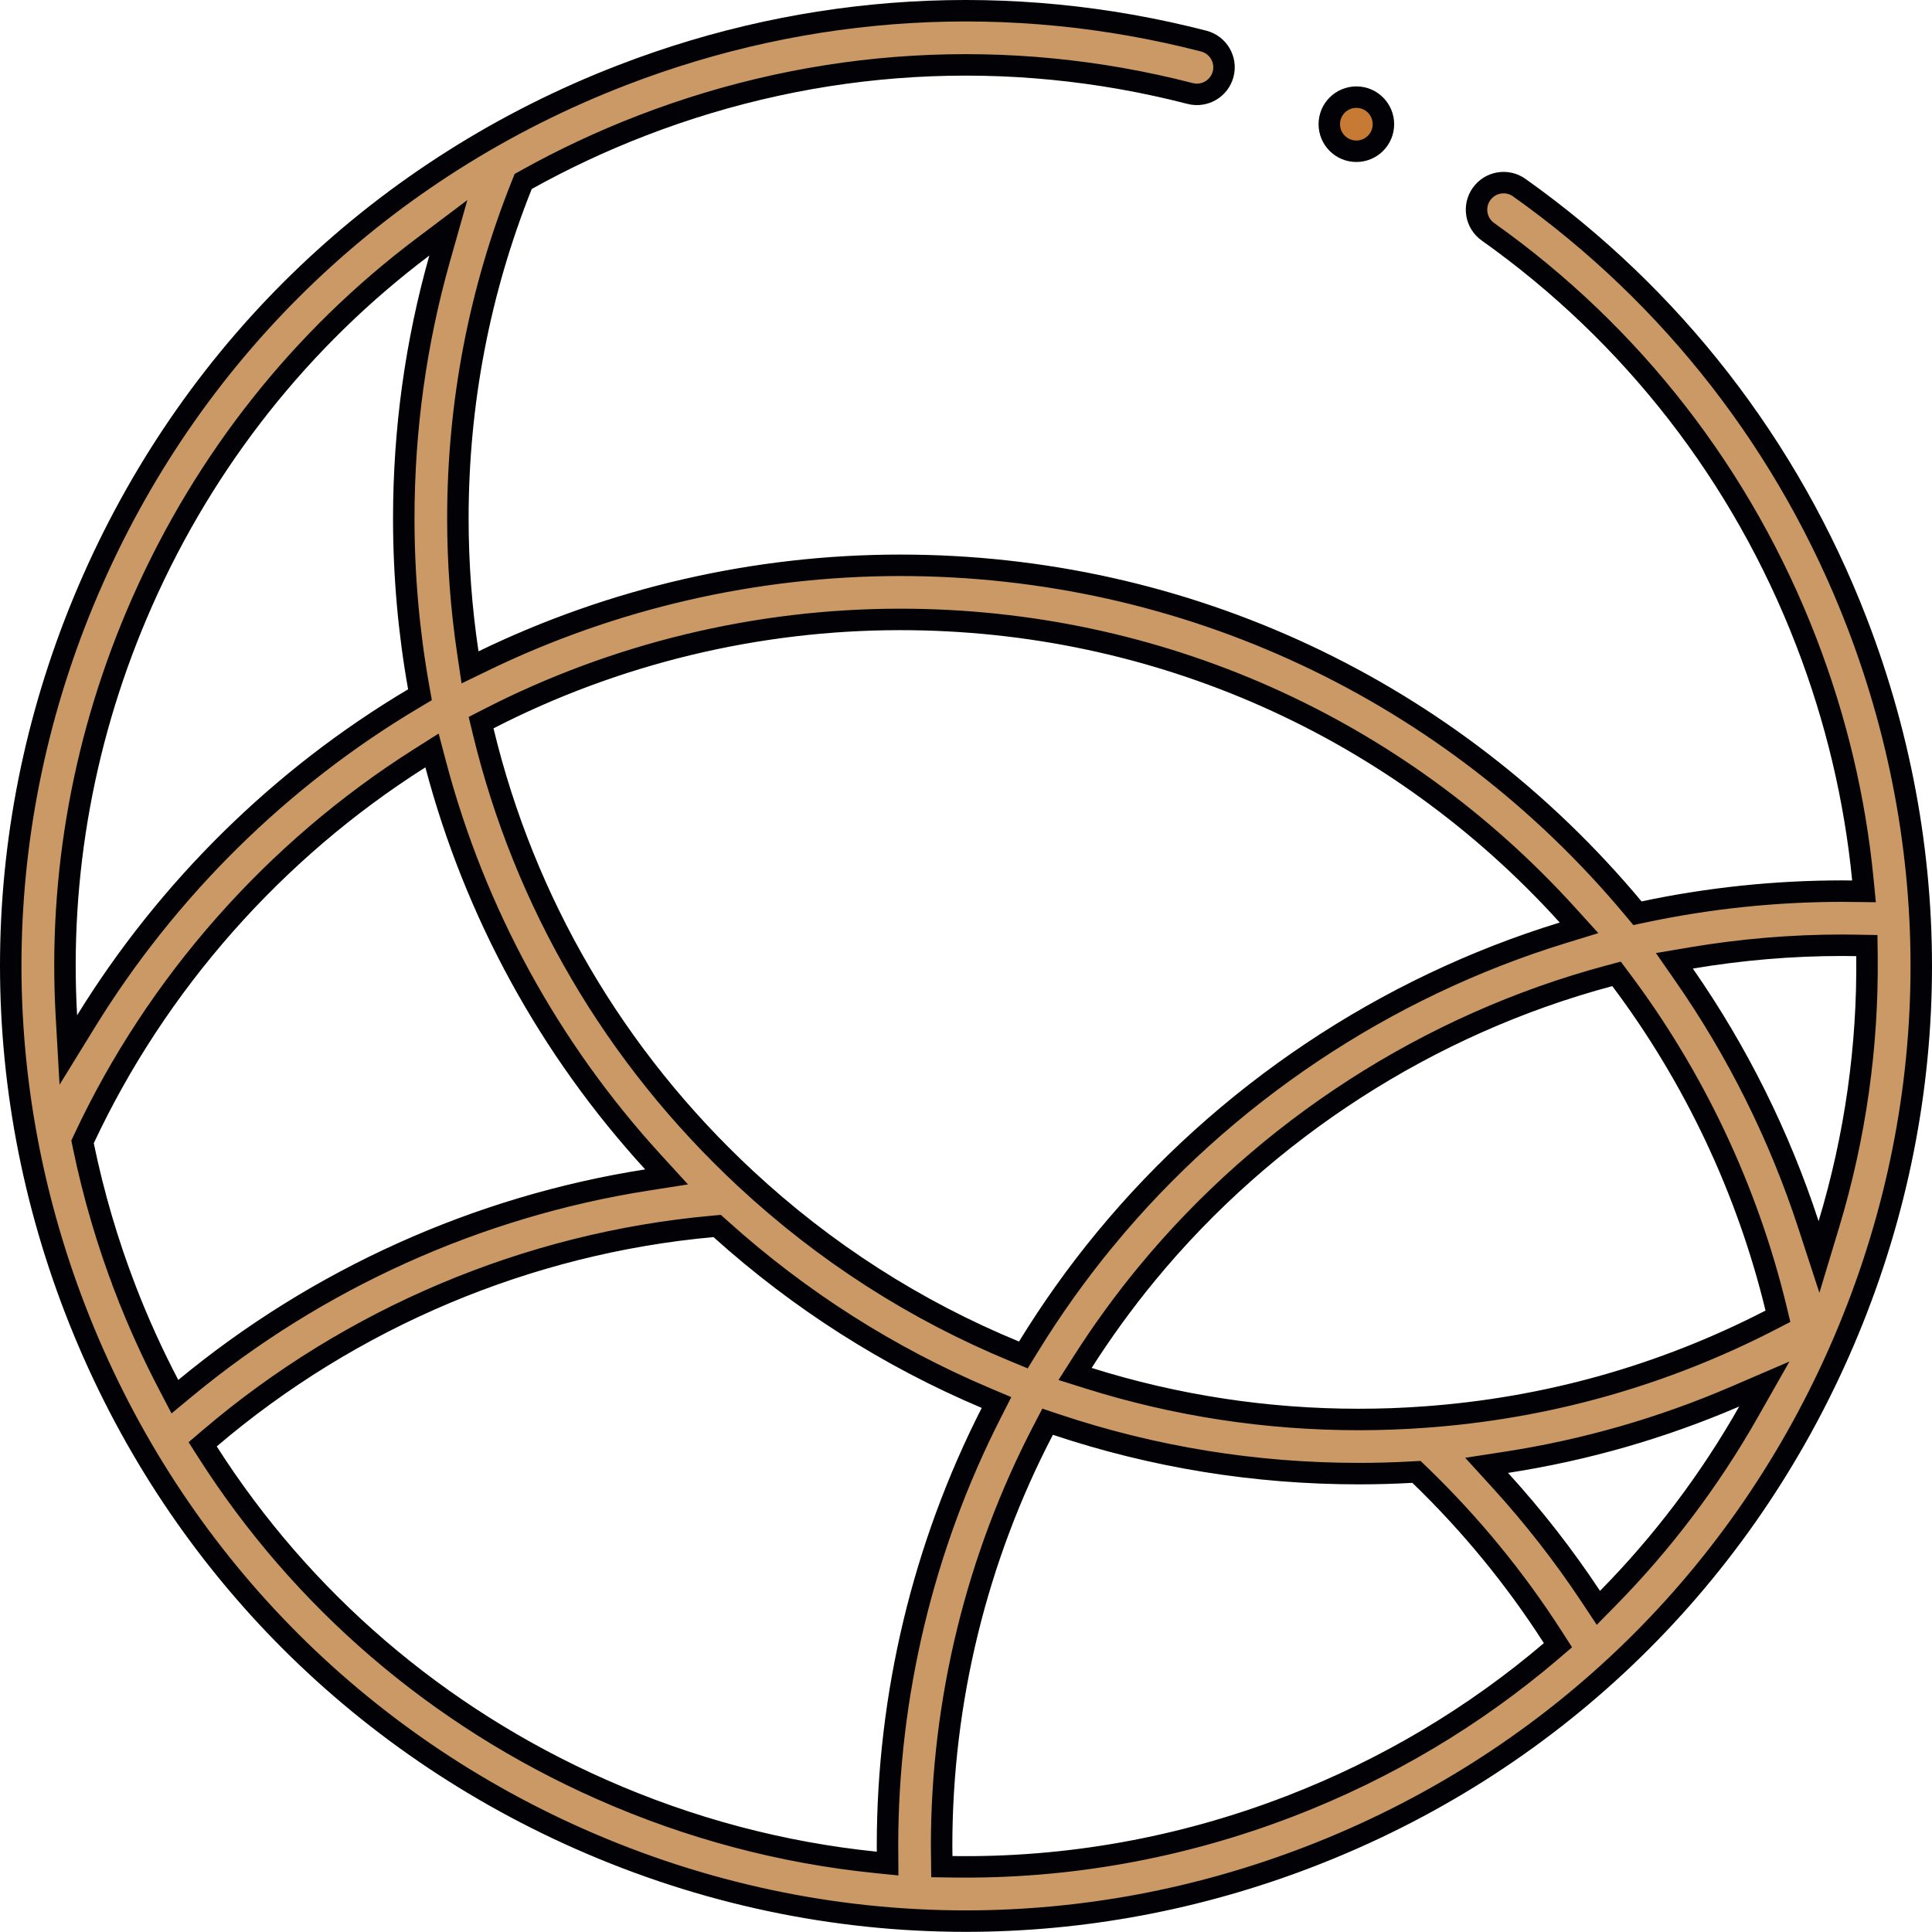 <svg xmlns="http://www.w3.org/2000/svg" width="90" height="90" viewBox="0 0 90 90" fill="none">
  <path d="M66.356 66.014C72.029 65.607 77.444 64.087 82.474 61.496L82.823 61.316L82.731 60.934C81.397 55.427 78.921 50.183 75.506 45.636L75.304 45.366L74.977 45.454C66.592 47.697 58.972 52.595 53.42 59.338C52.343 60.646 51.344 62.025 50.432 63.454L50.081 64.004L50.703 64.2C54.763 65.477 58.989 66.125 63.296 66.125C64.314 66.125 65.343 66.088 66.356 66.014ZM66.356 66.014L66.32 65.515L66.356 66.014C66.356 66.014 66.356 66.014 66.356 66.014ZM86.276 41.517L86.833 41.523L86.779 40.969C86.412 37.218 85.533 33.495 84.139 29.885C81.16 22.166 76.033 15.565 69.313 10.796C68.745 10.394 68.612 9.606 69.015 9.039C69.418 8.471 70.205 8.337 70.772 8.74C77.897 13.796 83.333 20.793 86.492 28.977C90.77 40.061 90.477 52.144 85.664 63.007C80.852 73.87 72.1 82.207 61.016 86.485C55.816 88.493 50.394 89.493 44.985 89.493C38.863 89.493 32.754 88.213 26.986 85.658C16.123 80.845 7.787 72.093 3.508 61.01C-0.77 49.926 -0.476 37.842 4.336 26.979L3.884 26.779L4.336 26.979C9.148 16.117 17.9 7.78 28.984 3.501C37.695 0.139 47.061 -0.41 56.073 1.914C56.747 2.088 57.153 2.775 56.979 3.45C56.805 4.124 56.117 4.529 55.443 4.356C46.944 2.164 38.108 2.682 29.892 5.854L29.892 5.854C28.03 6.572 26.24 7.414 24.527 8.367L24.372 8.454L24.306 8.619C22.333 13.558 21.33 18.784 21.33 24.16C21.33 26.26 21.488 28.355 21.796 30.416L21.896 31.089L22.509 30.792C28.531 27.87 35.198 26.334 41.938 26.334C55.217 26.334 67.597 32.143 76.086 42.311L76.279 42.542L76.573 42.48C79.598 41.839 82.706 41.512 85.83 41.512C85.918 41.512 85.997 41.513 86.081 41.515C86.142 41.516 86.206 41.517 86.276 41.517ZM72.805 43.453L73.557 43.222L73.029 42.64C65.073 33.848 53.889 28.855 41.938 28.855C35.261 28.855 28.66 30.452 22.761 33.484L22.411 33.663L22.503 34.045C24.429 42.044 28.633 49.228 34.714 54.888C38.418 58.336 42.64 61.044 47.278 62.956L47.672 63.119L47.895 62.756C48.97 61.004 50.168 59.32 51.473 57.735L51.474 57.735C57.021 50.998 64.519 45.997 72.805 43.453ZM5.861 60.101L6.327 59.921L5.861 60.101C6.448 61.622 7.118 63.094 7.862 64.516L8.148 65.063L8.624 64.669C14.784 59.569 22.258 56.203 30.132 54.969L31.052 54.825L30.423 54.137C25.584 48.846 22.132 42.535 20.299 35.618L20.125 34.959L19.548 35.324C12.796 39.599 7.305 45.809 3.916 53.043L3.846 53.193L3.879 53.355C4.348 55.633 5.007 57.889 5.861 60.101ZM20.48 12.043L20.885 10.613L19.698 11.507C14.065 15.75 9.575 21.378 6.641 28.001C3.906 34.175 2.721 40.77 3.093 47.325L3.183 48.913L4.017 47.559C7.797 41.429 13.065 36.224 19.267 32.54L19.564 32.363L19.503 32.022C19.043 29.442 18.809 26.803 18.809 24.16C18.809 20.017 19.371 15.961 20.48 12.043ZM9.772 66.999L9.441 67.281L9.675 67.648C14.067 74.527 20.377 79.972 28.008 83.352C32.128 85.178 36.436 86.313 40.795 86.756L41.349 86.812L41.346 86.256C41.346 86.204 41.345 86.165 41.344 86.129C41.344 86.087 41.343 86.049 41.343 85.999C41.343 78.97 43.01 72.033 46.178 65.813L46.421 65.335L45.927 65.126C41.399 63.209 37.254 60.569 33.572 57.257L33.409 57.111L33.192 57.131C24.593 57.909 16.355 61.385 9.772 66.999ZM43.87 86.468L43.875 86.955L44.362 86.962C49.675 87.042 55.005 86.103 60.108 84.133C64.599 82.399 68.683 79.957 72.244 76.924L72.576 76.64L72.34 76.273C70.576 73.524 68.497 70.99 66.141 68.718L65.984 68.566L65.766 68.578C64.945 68.624 64.117 68.647 63.296 68.647C58.468 68.647 53.736 67.878 49.206 66.364L48.802 66.229L48.605 66.607C45.5 72.564 43.864 79.236 43.864 85.999C43.864 86.105 43.866 86.215 43.868 86.32C43.869 86.371 43.869 86.421 43.87 86.468ZM74.118 74.385L74.459 74.9L74.891 74.46C77.432 71.881 79.639 68.966 81.454 65.767L82.189 64.473L80.822 65.061C77.411 66.528 73.851 67.552 70.174 68.119L69.252 68.261L69.881 68.951C71.432 70.651 72.848 72.467 74.118 74.385ZM84.242 57.042L84.736 58.555L85.196 57.031C86.428 52.949 87.019 48.743 86.971 44.536L86.965 44.049L86.479 44.041C86.429 44.041 86.378 44.04 86.327 44.039C86.165 44.036 85.997 44.033 85.83 44.033C83.457 44.033 81.095 44.235 78.776 44.627L77.999 44.759L78.449 45.406C80.936 48.978 82.894 52.914 84.242 57.042Z" fill="#CA9965" stroke="#020206"/>
  <path d="M64.445 5.786C64.445 6.482 63.881 7.046 63.185 7.046C62.488 7.046 61.924 6.482 61.924 5.786C61.924 5.089 62.488 4.525 63.185 4.525C63.881 4.525 64.445 5.089 64.445 5.786Z" fill="#C77A33" stroke="#020206"/>
</svg>